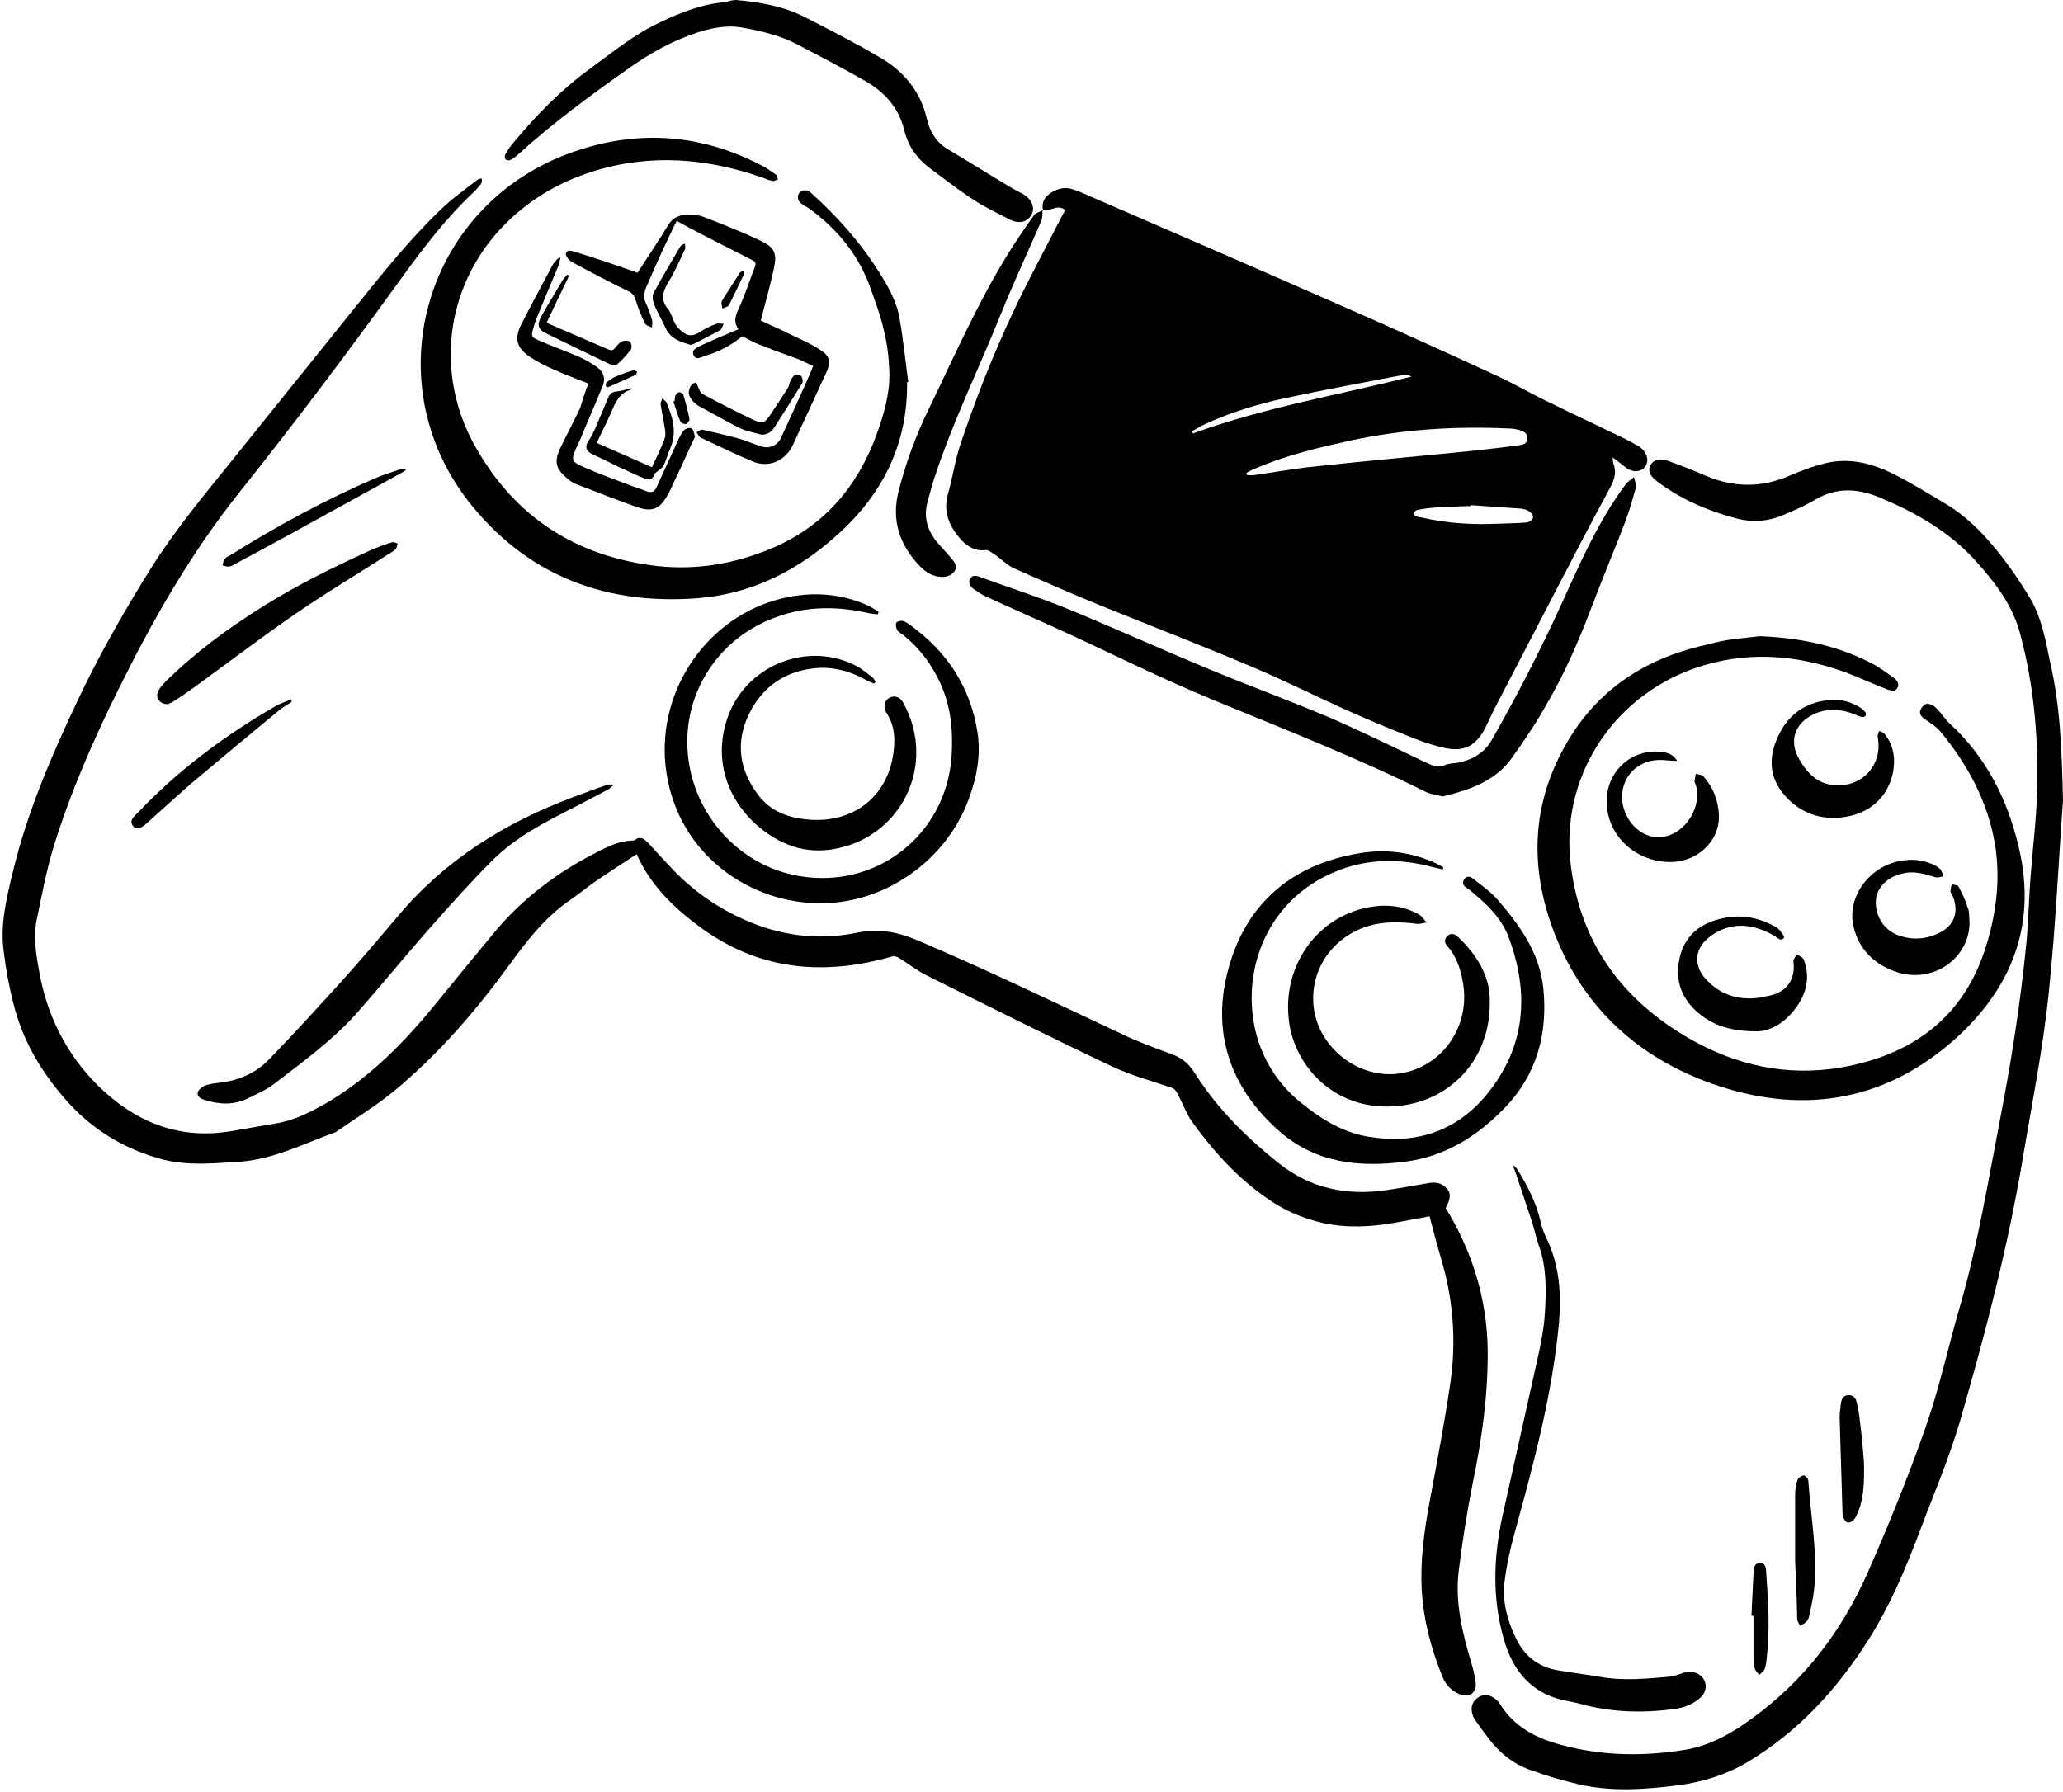 <?xml version="1.0" encoding="UTF-8"?>
<!DOCTYPE svg PUBLIC '-//W3C//DTD SVG 1.0//EN'
          'http://www.w3.org/TR/2001/REC-SVG-20010904/DTD/svg10.dtd'>
<svg height="434.9" preserveAspectRatio="xMidYMid meet" version="1.0" viewBox="-0.6 0.0 500.6 434.9" width="500.6" xmlns="http://www.w3.org/2000/svg" xmlns:xlink="http://www.w3.org/1999/xlink" zoomAndPan="magnify"
><g id="change1_1"
  ><path d="M252.5,51c-0.4-1.6,0.2-3.1,1.9-4.2c1.6-1,3.3-1.5,5.2-0.9c0.9,0.3,1.8,0.6,2.6,1c20.5,8.9,40.9,17.7,61.3,26.7 c13.1,5.7,26.1,11.6,39.1,17.6c4.2,1.9,8.2,4.3,12.4,6.3c6.1,3,12.3,5.9,18.5,8.9c1.2,0.6,2.3,1.2,3.5,1.9c0.4,0.2,0.7,0.5,1,0.8 c1.3,1.3,1.5,3.1,0.5,4.3c-1,1.2-2.9,1.3-4.4,0.2c-1-0.8-2.1-1.6-3.4-2.6c0.1,0.8,0.1,1.2,0.2,1.5c1,2.6-0.1,4.6-1.3,6.8 c-4.4,8.1-8.6,16.2-12.8,24.3c-4.9,9.4-9.8,18.9-14.7,28.3c-0.7,1.4-1.4,2.9-2.1,4.4c-2.4,4.8-5.3,6.4-10.6,5.1c-3-0.7-6-1.8-8.9-3 c-5-2-10-4.1-14.9-6.3c-7.5-3.4-14.9-7.1-22.5-10.3c-12-5.1-24.2-9.8-36.3-14.7c-7.1-2.9-14.2-6-21.2-9.1c-1.8-0.8-3.3-2.4-5.1-3.6 c-0.6-0.4-1.4-1-2.1-0.9c-2.3,0.3-4.1-0.8-5.6-2.3c-3-3.3-4.7-6.9-3.3-11.6c1.1-3.8,1.6-7.8,2.9-11.6c3.7-11.1,8-22,13-32.6 c3.6-7.6,7.6-15,11.5-22.6c0.3-0.6,0.6-1.2,1-1.8c-1.1-0.9-2.1-0.7-3.2-0.3C254,50.9,253.2,50.9,252.5,51L252.5,51z M301.8,114.8 c0.1,0.2,0.1,0.3,0.2,0.5c0.6,0,1.2,0.1,1.8,0c4.9-0.7,9.8-1.6,14.8-2.1c12.8-1.4,25.5-2.5,38.3-3.8c3.6-0.4,7.2-0.8,10.8-1.3 c1.1-0.1,2.3-0.3,2.3-1.7c0.1-1.4-1.1-1.8-2.2-2.1c-0.8-0.2-1.5-0.3-2.3-0.3c-12.9-0.6-25.7,0.2-38.3,2.9 c-7.7,1.7-15.4,3.5-22.7,6.6C303.6,113.8,302.7,114.3,301.8,114.8z M356.3,122.6c0,0.1,0,0.1,0,0.2c-3,0.1-5.9,0.2-8.9,0.4 c-1.4,0.1-2.8,0.3-4.2,0.6c-0.3,0.1-0.7,0.5-0.8,0.8c-0.1,0.2,0.4,0.6,0.7,0.7c0.4,0.2,0.8,0.2,1.3,0.3c6.1,1.4,12.3,1.8,18.6,1.5 c2.3-0.1,4.6-0.1,6.9-0.3c0.6-0.1,1.5-0.7,1.5-1.2c0.1-0.5-0.5-1.3-1.1-1.6c-0.7-0.4-1.6-0.6-2.4-0.6 C364,123.1,360.2,122.9,356.3,122.6z M288.6,104.7c0.1,0.2,0.2,0.4,0.3,0.5c17.2-6.3,35.2-9.3,53-13.8c-0.7-0.4-1.4-0.5-2-0.4 c-9.5,1.8-19.1,3.6-28.5,5.6c-6.6,1.4-13.1,3.4-19.3,6.2C290.8,103.4,289.7,104.1,288.6,104.7z"
  /></g
  ><g id="change1_2"
  ><path d="M350.2,293.2c6.5,10.6,10,22,10.2,34.4c0.1,10.9-1.4,21.6-3.6,32.2c-1.4,7-2.5,14.1-3.4,21.2c-1,7.7,0.8,15.1,3,22.5 c0.5,1.6,0.9,3.3,1.1,5c0.2,2.4-1.6,3.6-3.9,2.7c-2-0.8-3.4-2.3-4.2-4.3c-2.7-6.7-4.6-13.7-5-21c-0.4-7.2,0.6-14.3,1.9-21.4 c1.8-9.7,3.7-19.5,5.1-29.3c1.4-10,0.6-20-2.3-29.7c-1-3.4-1.9-6.8-2.8-10.3c-2.7,0.5-5.4,1-8.1,1.5c-6,1.1-11.9,1.4-17.9,0.1 c-4.8-1.1-9.2-3-13.2-5.8c-7.3-5-13.2-11.5-18.4-18.7c-1.5-2.1-2.4-4.8-3.7-7.1c-0.2-0.4-0.6-0.9-1-1.1c-4.9-1.7-9.9-3-14.6-5.2 c-15.2-7.2-30.2-14.7-45.2-22.2c-2.4-1.2-4.5-2.9-6.8-4.3c-0.4-0.2-1-0.4-1.4-0.3c-17,4.9-32.9,3.4-47.4-7.6 c-6.1-4.6-11.5-9.9-14.7-17.2c-3.4,2.2-6.6,4.3-9.7,6.4c-2.2,1.5-4.2,3.2-6.4,4.7c-6,4.1-10.4,9.7-14.6,15.5 c-8.3,11.4-17.4,22-28.3,31c-4.3,3.5-9.2,6.5-13.8,9.7c-0.2,0.1-0.4,0.3-0.6,0.3c-7.7,2.8-15,6.6-23.5,7.1c-6.5,0.4-12.9,1-19.2-0.9 c-9-2.6-16.6-7.4-22.7-14.5c-5.5-6.3-9.7-13.3-12-21.4c-1.3-4.7-2.2-9.5-2.8-14.3c-0.9-6.6,0.7-12.9,2.2-19.2 c3.5-14.6,9.4-28.3,15.8-41.8c5.3-11.2,11.4-21.9,18-32.4c5.7-9,12.5-17.2,19.2-25.5c10-12.4,20-24.9,30-37.3 c6.6-8.2,13.2-16.5,20.8-23.8c2.8-2.7,5.9-4.9,9-7.3c0.3-0.2,0.7-0.2,1-0.3c0,0.4,0.1,0.9-0.1,1.2c-0.4,0.6-1,1.2-1.5,1.8 c-6.9,6.4-12.6,13.9-18.1,21.5c-12.7,17.6-25.7,34.9-39.2,51.8c-11.7,14.7-20.9,30.8-29.2,47.6c-6.2,12.5-11.8,25.3-15.9,38.7 c-1.7,5.7-2.8,11.6-4,17.4c-0.8,3.9-0.2,7.9,0.5,11.8c1.8,11,6.6,20.7,14.5,28.5c8.8,8.6,19.3,13,31.8,11c3.7-0.6,7.3-1.3,11-1.9 c4.6-0.7,8.7-2.8,12.7-5.1c10.3-6.1,18.6-14.5,26.1-23.7c4.7-5.8,9.5-11.6,14.2-17.3c6.9-8.4,15.4-14.8,25-19.7 c2.7-1.4,5.5-2.8,8.7-2.9c0.2,0,0.4,0,0.6-0.1c1.4-1.1,2.3-0.3,3.3,0.7c2.1,2.3,4.2,4.6,6.4,6.9c4.9,5,10.6,8.9,16.9,11.7 c8.7,3.9,17.9,5.1,27.2,3.2c5.3-1.1,9.8-0.3,14.8,1.8c16.7,7.1,33.1,15,49.5,22.7c3.9,1.9,8,3.4,12.1,4.9c2.6,0.9,4.3,2.4,5.7,4.6 c5.4,8.6,12.6,15.7,20.5,22c7.6,6,16.2,7.8,25.7,6.5c3.4-0.5,6.8-1.1,10.2-1.7c1.9-0.4,3.6-0.2,4.9,1.4 C351.5,289.6,351.4,291.1,350.2,293.2z"
  /></g
  ><g id="change1_3"
  ><path d="M500,194.3c-1.1,14.9-1.8,31-3.5,47.1c-1.4,13.4-4.1,26.7-6.3,40c-3.6,21.4-9.1,42.4-15.1,63.2c-2.8,9.6-6.8,18.8-10.3,28.2 c-3.3,8.6-6.9,17.1-11.9,25c-7.7,12.2-17.2,22.6-29.7,30c-5.1,3-10.7,4.7-16.6,5.5c-8,1-16,1.6-23.9-0.2c-4-0.9-8-2.1-11.9-3.5 c-4.3-1.5-7.8-4.4-10.5-8.1c-0.9-1.2-1.8-2.4-2.7-3.7c-0.5-0.7-0.9-1.4-1-2.2c-0.3-1.4,0.1-2.6,1.3-3.5c1.2-0.9,2.5-0.9,3.7-0.2 c0.7,0.4,1.4,1,1.8,1.7c3.5,5.6,8.8,8.3,14.9,9.9c9.9,2.7,19.9,2.8,29.9,1.2c6.1-1,11.4-4,16.3-7.6c12.7-9.2,21.8-21.2,28.1-35.4 c5.1-11.6,9.9-23.4,14.1-35.4c3.3-9.4,5.4-19.3,8.2-28.9c4.4-15.1,6.9-30.6,9.9-46.1c2.7-14,4.9-28.1,6.3-42.3 c0.5-5.2,0.6-10.5,1-15.8c0.5-6.9,1.4-13.8,1.6-20.7c0.4-13.1-0.7-26-4.1-38.7c-1.9-7.1-6.2-12.6-11-17.9 c-6.3-6.9-14.2-11.4-22.7-15c-5.3-2.3-10.6-2.8-15.9,0.3c-2.3,1.4-4.9,2.5-7.4,3.6c-4,1.8-8.1,2.1-12.3,0.9 c-6.7-1.8-13.1-4.6-18.7-8.8c-1.9-1.4-2.4-2.7-1.7-4c0.7-1.3,2.3-1.8,4.4-1c3.1,1.1,6.1,2.3,9.1,3.6c6.9,2.9,13.7,2.9,20.6-0.2 c2.8-1.2,5.8-2.3,8.9-3c5.5-1.2,10.8,0.2,15.7,2.6c4.4,2.2,8.6,4.8,12.8,7.3c4.9,2.9,8.9,6.9,12.4,11.2c3.1,3.8,5.9,7.9,8.4,12.1 c2.7,4.7,3.6,10.1,4.7,15.3C499.4,171.7,499.7,182.4,500,194.3z"
  /></g
  ><g id="change1_4"
  ><path d="M426.5,154.4c9.3,0.4,18.2,2.1,26.5,6.3c2.1,1,4,2.4,5.9,3.8c0.8,0.6,1.5,1.4,0.9,2.5c-0.6,1-1.7,0.6-2.5,0.3 c-3.4-1.3-6.6-2.8-10-4.1c-12.1-4.4-24.4-5.3-36.7-1c-20.2,7.1-32.8,26.9-30,48.1c2.4,18.8,12.6,32.5,28.8,41.8 c11.3,6.5,23.7,9.2,36.6,7c17.4-3,30.1-12.2,35.4-29.7c2.5-8.1,3.5-16.6,2-25c-1.8-10.1-6.6-18.9-13.1-26.8c-1-1.2-2.3-2-3.6-2.9 c-0.9-0.6-1.7-1.3-1.3-2.3c0.2-0.7,1-1.6,1.6-1.6c0.8,0,1.7,0.5,2.3,1.1c1.2,1.2,2,2.6,3.2,3.7c8.9,8.2,14.1,18.5,16.8,30.2 c4.5,19.1-2.1,34.7-16.2,47c-17.1,14.9-37.2,17.7-58.3,10.2c-17.8-6.3-31-18.3-38-36c-6.5-16.4-5.9-32.6,3.5-47.9 c7.8-12.7,19.6-19.8,34-22.8C418.3,155.1,422.4,154.9,426.5,154.4z"
  /></g
  ><g id="change1_5"
  ><path d="M219.5,92.8c0.2,14.9-5.9,27.1-16.8,36.9c-9.7,8.8-21,14.5-34.2,15.5c-21.6,1.6-40.2-5.1-54.2-22 C90,94,101.7,50.6,137.3,37.3c15.9-5.9,31.6-5.1,46.8,2.8c1.3,0.6,2.4,1.5,3.6,2.3c0.3,0.2,0.3,0.7,0.5,1.1 c-0.4,0.2-0.9,0.5-1.3,0.4c-0.8-0.1-1.5-0.4-2.2-0.7c-13.6-4.8-27.4-6-41.4-1.6c-8.6,2.7-16.1,7.2-22.3,13.8 c-13.5,14.4-16.2,35.5-6.2,53.1c9.7,17.2,24.7,26.7,44.3,28.9c9.5,1,18.7-0.6,27.5-4.3c12.6-5.3,20.8-14.8,25.5-27.6 c1.8-5,3.3-10.1,3.1-15.4c-0.1-3.3-0.5-6.6-1.3-9.8c-0.7-3.3-1.9-6.5-3-9.6c-2.8-8.4-8.1-15-15.3-20.2c-0.5-0.3-1-0.6-1.5-0.9 c-1.1-0.7-1.4-1.8-0.8-2.7c0.7-0.9,1.9-1,2.9-0.1c6.2,5.6,11.8,11.8,16.3,18.9c2.3,3.6,4.5,7.4,5.2,11.7c0.9,5.1,1.4,10.2,2.1,15.4 C219.8,92.7,219.7,92.7,219.5,92.8z"
  /></g
  ><g id="change1_6"
  ><path d="M349.5,193.3c-1.4-0.4-2.9-0.5-4.1-1.1c-16.7-8.3-34.1-15.1-51.3-22.2c-12.9-5.3-25.4-11.6-38.1-17.4 c-5.8-2.6-11.6-5.2-17.3-7.8c-1.1-0.5-2.1-1.2-3.1-1.9c-0.8-0.6-1.3-1.4-0.8-2.4c0.5-1,1.5-0.8,2.3-0.5c7.2,2.6,14.6,5,21.7,7.9 c11.6,4.8,23.1,10,34.7,14.8c9.4,3.9,19,7.4,28.4,11.4c8.1,3.5,16,7.4,24,11.2c1.3,0.6,2.6,1.1,4.1,0.4c1.1-0.5,2.5-0.4,3.7-0.7 c3.4-0.8,6.1-2.5,7.8-5.6c6.1-10.7,11.7-21.6,16.8-32.8c4.6-10.1,9-20.3,15.7-29.2c0.5-0.6,1.3-1.1,1.9-1.6c0.2,0.9,0.6,1.9,0.4,2.7 c-0.7,2.6-1.5,5.3-2.4,7.8c-2.6,6.8-5.4,13.5-8,20.3c-3.1,8.2-6.5,16.2-10.9,23.8c-2.6,4.7-5.6,9.2-8.7,13.5 C362.4,189.5,356.1,191.7,349.5,193.3z"
  /></g
  ><g id="change1_7"
  ><path d="M349.5,211c-0.7-0.2-1.5-0.3-2.2-0.5c-7.7-2.1-15.5-2.2-23,0.7c-19.5,7.5-24.8,28.3-18.9,43.3c2,5.1,5.2,9.4,9.4,12.9 c5,4.1,10.4,7.5,16.8,8.5c11.3,1.9,21.2-1.3,28.5-10.2c9.5-11.5,10.5-24.5,5.4-38.2c-1.8-4.9-5.7-8.4-9.7-11.7 c-0.2-0.1-0.3-0.2-0.5-0.3c-0.8-0.5-1.2-1.2-0.6-2.1c0.6-0.9,1.5-0.7,2.2-0.1c1.9,1.5,3.9,2.9,5.5,4.6c5.6,6.4,10.6,13.2,11.5,22 c1.1,11-1.6,21.1-9.6,29.2c-6.5,6.7-14.2,11.5-23.6,12.8c-11.2,1.5-21.9,0.5-30.8-7.3c-12.2-10.7-16.7-24.4-12.3-39.9 c4.4-15.7,15.5-24.9,31.6-27.6c6.4-1.1,12.7-0.3,18.6,2.4c0.6,0.3,1.2,0.7,1.8,1C349.6,210.7,349.6,210.9,349.5,211z"
  /></g
  ><g id="change1_8"
  ><path d="M212.4,149.1c-0.6-0.1-1.2-0.1-1.8-0.2c-7.7-1.8-15.4-1.9-22.9,0.9c-14,5-22.7,18.5-21.4,33.1c1.3,14.9,12.5,27.2,26.9,29.7 c18.8,3.3,35.7-9.9,37.1-28.9c0.4-6.1-0.1-12-2.6-17.6c-2.1-4.7-5-8.6-8.9-11.8c-0.6-0.5-1.3-0.8-1.7-1.4c-0.3-0.5-0.4-1.3-0.2-1.8 c0.2-0.3,1.1-0.5,1.6-0.4c0.7,0.2,1.3,0.7,1.9,1.1c8.9,6.5,14.5,15,16.2,26c0.8,5.3-0.1,10.5-1.9,15.5c-5.4,15.6-21,26.5-37.4,25.9 c-17.3-0.5-34.2-13-36.4-33.3c-2-18.6,10.3-36.4,28.4-40.7c7.2-1.7,14.3-1.2,21,1.9c0.8,0.4,1.5,0.9,2.3,1.4 C212.5,148.7,212.5,148.9,212.4,149.1z"
  /></g
  ><g id="change1_9"
  ><path d="M178,0c5.5,0.5,11.3,1.4,16.6,4.1c6.3,3.2,12.5,6.4,18.6,10c5.6,3.3,9.6,8.2,11.1,14.7c0.7,3.1,2.2,5.6,4.9,7.3 c5.2,3.1,10.3,6.3,15.5,9.4c1,0.6,2.1,1.1,3.1,1.7c2,1.2,2.8,3.2,1.9,4.9c-0.9,1.7-2.9,2.3-5,1.3c-3.2-1.6-6.5-3.2-9.5-5.2 c-3.5-2.3-6.8-4.9-10.2-7.4c-3.2-2.4-5.3-5.5-6.2-9.3c-1.4-5.6-5-9.4-9.9-12.1c-5.3-3-10.6-5.8-16-8.6c-4.2-2.2-8.8-3.3-13.4-4.1 c-3.8-0.7-7.4,0.1-10.9,1.2c-6.1,2-11.6,5.1-16.8,8.8c-9.2,6.5-18.3,13.2-26.7,20.8c-0.5,0.5-1.1,0.9-1.8,1.3 c-0.3,0.2-0.9,0.1-1.2-0.1c-0.2-0.2-0.3-0.9-0.1-1.2c0.5-0.8,1-1.7,1.6-2.4c5.6-6.8,11.7-13.1,18.8-18.3c5.5-4,10.8-8.4,17-11.3 c5.2-2.5,10.5-4.6,16.3-5C176.5,0.1,177,0.1,178,0z"
  /></g
  ><g id="change1_10"
  ><path d="M360.9,243.2c0.2,13.8-9.6,24.4-23.1,25.3c-14.7,1-24.2-9.8-25.6-20.5c-1.8-13.2,6.5-25.4,19.3-27.8 c4.3-0.8,8.5-0.4,12.3,1.8c0.7,0.4,1.2,1.3,1.8,1.9c-0.8,0.1-1.6,0.4-2.4,0.3c-4.1-0.5-8.1-0.6-12,0.6c-9,2.9-14.4,11.4-12.9,20.5 c1.5,8.8,9.8,15.6,18.7,15.4c10.9-0.3,19.1-10.3,17.5-21.5c-0.5-3.5-1.5-6.9-3.9-9.6c-0.7-0.7-0.8-1.6,0-2.4 c0.8-0.8,1.7-0.6,2.5,0.1C358,231.9,361.1,237.3,360.9,243.2z"
  /></g
  ><g id="change1_11"
  ><path d="M366.8,282.9c0.3,0.4,0.7,0.7,0.9,1.1c2.4,3.9,4.5,7.9,5.5,12.4c0.3,1.5,0.9,3,1.6,4.4c3,6.4,3.5,13.3,2.9,20.2 c-1.6,17.3-6.1,34.1-10.7,50.8c-1.1,3.9-2,8-2.5,12c-0.6,4.7,0.6,9.3,2.6,13.5c2,4.4,5.4,7.3,10.4,8.1c3.4,0.6,6.9,1,10.3,1.6 c5.7,1,11.4,0.4,17.1-0.1c0.6-0.1,1.2-0.3,1.8-0.5c0.7-0.2,1.3-0.5,2-0.6c1.9-0.3,3.6,0.6,4.3,2.1c0.7,1.5,0.2,3.2-1.3,4.4 c-1.8,1.5-3.9,2.2-6.1,2.5c-7.6,1-15.1,0.8-22.5-1.2c-1-0.3-2.1-0.5-3.1-0.7c-8.6-1.5-13.4-7-15.7-15.1c-2.8-9.8-2.5-19.7-0.4-29.5 c2.8-12.7,5.7-25.4,8.5-38.1c0.9-4,1.7-8,1.9-12c0.3-5.3,0.4-10.7-1.5-15.9c-0.6-1.7-1-3.6-1.5-5.3c-1.2-3.7-2.5-7.4-3.7-11.1 c-0.3-0.9-0.6-1.8-1-2.8C366.5,283,366.7,283,366.8,282.9z"
  /></g
  ><g id="change1_12"
  ><path d="M148.1,190.7c-0.4,0.3-0.8,0.8-1.3,1c-2.6,1.4-5.2,2.7-7.8,4.1c-7.3,3.7-14.6,7.4-20.4,13.3c-5.1,5.1-9.8,10.4-14.6,15.8 c-6.2,7-12.1,14.3-18.3,21.3c-5.8,6.4-12.8,11.5-19.7,16.8c-1.9,1.5-4.3,2.5-6.5,3.6c-3.3,1.6-6.8,1.5-10.3,0.4 c-1-0.3-2.1-0.8-1.8-1.9c0.2-0.7,1.1-1.4,1.9-1.7c1.2-0.4,2.6-0.5,3.9-0.7c4.6-0.6,8.6-2.5,11.7-5.8c6.1-6.3,11.9-12.7,17.8-19.2 c4.5-5,8.9-10.2,13.3-15.4c11.4-13.6,25.9-22.6,42.4-28.8c2.7-1,5.3-2,8-2.9c0.5-0.2,1-0.2,1.6-0.2C148,190.4,148,190.6,148.1,190.7 z"
  /></g
  ><g id="change1_13"
  ><path d="M211.5,165.9c-0.8-0.3-1.5-0.6-2.2-1c-3.5-1.9-7.2-3-11.2-2.8c-7.8,0.5-13.6,4.3-17,11.3c-3.3,6.9-2.3,13.6,2.4,19.7 c3,3.9,7.3,5.4,11.9,5.8c11.9,1.1,20.6-6.6,21-18.6c0.1-2.5-0.4-4.9-1.7-7c-0.1-0.2-0.3-0.4-0.4-0.6c-0.6-1.4-0.2-2.8,1-3.4 c1.2-0.6,2.6-0.1,3.3,1.3c8.3,15.1-0.6,33.1-17.6,35.6c-3.7,0.5-7.2,0.1-10.6-1.3c-10.3-4.3-19.2-16.2-14.6-30.3 c4.3-13.2,19.9-19.4,31.9-12.7c1.2,0.7,2.2,1.6,3.3,2.4c0.4,0.3,0.6,0.8,0.9,1.2C211.7,165.6,211.6,165.8,211.5,165.9z"
  /></g
  ><g id="change1_14"
  ><path d="M154.1,66.2c2.4-3.7,5-7.6,7.4-11.5c1.3-2.2,3.3-2.7,5.5-2.6c1.1,0,2.3,0.2,3.3,0.6c4.6,1.8,9.2,3.6,13.6,5.7 c3.4,1.6,4.1,3,3.3,6.7c-0.9,4.2-2.1,8.4-3.2,12.7c3.1,1.4,6.5,3,9.8,4.6c1.7,0.8,3.3,1.6,4.9,2.7c2.1,1.4,2.3,2.8,1.3,5.1 c-2.7,5.9-5.5,11.9-8.2,17.8c-1.7,3.7-5.7,5.6-9.5,4.1c-4.4-1.8-8.6-3.9-12.9-5.9c-0.4-0.2-0.6-0.8-1-1.3c0.5-0.2,1.1-0.7,1.5-0.6 c3,0.7,6.1,1.4,9,2.2c1.7,0.5,3.4,1.3,5.1,1.8c2,0.7,4-0.1,4.9-2c2.5-5.4,5-10.9,7.4-16.4c0.1-0.3,0.2-0.6,0.4-1.1 c-1.2-0.5-2.3-1.1-3.5-1.6c-3.3-1.2-6.6-2.4-9.9-3.7c-1.2-0.5-2.4-1.2-3.8-1.9c-2.5,2.1-5.6,3.8-9.1,4.8c-0.9,0.3-2.1,1.1-2.7-0.2 c-0.6-1.3,0.8-1.8,1.7-2.3c3-1.4,6.1-2.7,9.2-4c-1.5-2-0.5-3.8,0.4-5.8c1.4-3.1,2.4-6.3,3.6-9.4c0.3-0.8,0.1-1.2-0.7-1.6 c-5.1-2.6-10.3-5.2-15.4-7.9c-0.9-0.5-1.8-1-2.9-1.6c-0.1,0.2-0.2,0.5-0.4,0.8c-2.2,4.6-4.4,9.2-6.4,14c-0.7,1.5-1.6,3.2-0.7,5.1 c0.6,1.3,1.1,2.7,1.5,4.1c0.2,0.6,0,1.3,0,1.9c-0.6-0.3-1.5-0.5-1.7-1c-0.9-1.9-1.7-3.8-2.3-5.8c-0.3-0.9-0.6-1.4-1.5-1.9 c-4.7-2.3-9.3-4.7-13.9-7.2c-0.7-0.4-1.6-1.5-1.5-2c0.4-1.3,1.7-0.6,2.5-0.4C144.4,62.8,149.3,64.5,154.1,66.2z"
  /></g
  ><g id="change1_15"
  ><path d="M252.4,51c-0.1,0.9,0,2-0.4,2.8c-3.2,7.4-6.6,14.7-9.6,22.1c-5.3,13.2-11.6,26-16.1,39.6c-0.7,2-1.2,4.1-1.8,6.2 c-1.2,4.2,0.2,7.7,3,10.7c1,1.1,2,2.2,3,3.4c0.8,0.9,1.2,2.2,0.3,3.1c-0.6,0.7-1.8,1.2-2.8,1.1c-2.2,0-4-1.1-5.5-2.7 c-4.8-5.1-6.8-10.9-5.1-17.9c1.8-7.1,4.3-13.9,7.5-20.4c6.1-12.6,11.7-25.4,19.1-37.4c2-3.2,4.2-6.4,6.4-9.5 C250.9,51.6,251.8,51.4,252.4,51C252.5,51,252.4,51,252.4,51z"
  /></g
  ><g id="change1_16"
  ><path d="M142.2,93.1c-3-1.2-5.8-2.2-8.4-3.4c-2.1-0.9-4.2-2-6-3.2c-3-2.1-3.6-4.3-2-7.6c2.5-4.9,5.1-9.7,7.7-14.6 c0.3-0.5,0.7-0.9,1.1-1.4c0.1-0.1,0.2-0.1,0.8-0.4c-0.2,0.9-0.3,1.5-0.5,2c-1.8,4.3-3.6,8.6-5.4,13c-0.2,0.5-0.3,1-0.5,1.5 c-0.8,2.7-0.9,2.8,1.8,3.9c3,1.3,6.1,2.4,9.1,3.7c1.6,0.7,3.1,1.6,4.5,2.6c1.5,1.1,2,2.7,1.2,4.6c-1.8,4.4-3.7,8.7-5.5,13.1 c-0.3,0.6-0.6,1.2-0.9,1.9c-1.2,2.8-1.2,3.2,1.7,4.5c3.6,1.6,7.2,2.9,10.9,4.3c1.5,0.6,3,1,4.4,1.6c1.2,0.5,2,0.2,2.5-0.9 c1.8-3.9,3.5-7.7,5.3-11.6c0.4-0.8,0.8-1.7,1.4-2.3c0.4-0.4,1.4-0.7,1.8-0.4c0.5,0.3,0.6,1.2,0.8,1.8c0.1,0.3-0.2,0.7-0.4,1.1 c-1.6,3.5-3.2,7.1-4.9,10.6c-0.4,0.9-0.8,1.9-1.4,2.8c-1.7,3.1-3.6,4-6.9,2.9c-5.1-1.7-10.1-3.8-15.2-5.7c-0.9-0.3-1.7-1-2.4-1.6 c-2.5-2.1-2.9-3.9-1.6-6.8c1.6-3.4,3.4-6.7,5-10.1C140.8,96.9,141.4,95,142.2,93.1z"
  /></g
  ><g id="change1_17"
  ><path d="M477.3,223.5c0.3,8.8-8.6,15.4-17.7,12.4c-5.3-1.8-9.1-5.4-10.4-10.9c-1.7-6.9,3.3-14.2,10.6-15.9c2.6-0.6,5.1-0.6,7.6,0.3 c1,0.3,1.9,0.8,2.7,1.4c0.5,0.4,0.6,1.3,0.9,1.9c-0.7,0.1-1.4,0.4-2,0.2c-2.6-0.8-5.1-1.6-7.9-0.9c-3.7,0.8-6.2,3.3-6.5,6.4 c-0.3,3.6,1.8,7.2,5.2,8.5c3.6,1.4,7.2,1.1,10.6-0.7c3.3-1.8,4.3-5,2.9-8.6c-0.2-0.5-0.6-0.9-0.6-1.3c0-0.6,0.2-1.1,0.3-1.7 c0.6,0.2,1.4,0.2,1.6,0.5c0.9,1.6,1.7,3.3,2.2,5C477.3,221.1,477.2,222.3,477.3,223.5z"
  /></g
  ><g id="change1_18"
  ><path d="M444.2,198.5c-4.1,0-8.3-1.6-11.5-5.2c-3.3-3.6-4.2-7.8-2.7-12.4c1.9-5.7,5.6-9.7,11.8-10.8c3.1-0.6,6-0.2,8.8,1.5 c0.5,0.3,1,0.8,1.4,1.2c0.2,0.2,0.2,0.7,0.1,0.9c-0.1,0.2-0.6,0.4-0.9,0.3c-0.7-0.1-1.3-0.4-1.9-0.7c-3.2-1.2-6.4-1.5-9.7,0 c-4.7,2.2-6.2,6.5-3.6,11c2,3.5,4.7,6.2,9.1,6.3c6.4,0.2,11-5,10-11.3c0-0.2-0.1-0.4-0.1-0.6c0.1-0.4,0.2-0.9,0.4-1.3 c0.4,0.2,0.9,0.3,1.2,0.6c2,2.4,2.7,5.3,2.3,8.4C458,193.7,452.3,198.5,444.2,198.5z"
  /></g
  ><g id="change1_19"
  ><path d="M40.1,170.9c-2,0-3.1-1.6-2.3-3.2c0.4-0.8,1.1-1.5,1.7-2.2c7.2-7.1,15.3-13.1,24-18.5c8.5-5.3,17.5-9.7,26.6-13.8 c1.5-0.6,3-1.2,4.5-1.6c0.4-0.1,0.9,0.2,1.3,0.3c-0.2,0.5-0.2,1.1-0.5,1.4c-0.5,0.5-1.3,0.9-1.9,1.3c-7.8,5-15.7,9.7-23.3,15 c-8.1,5.6-15.8,11.5-23.8,17.3c-1.5,1.1-3.1,2.2-4.7,3.2C41.2,170.5,40.5,170.7,40.1,170.9z"
  /></g
  ><g id="change1_20"
  ><path d="M425.5,250.3c-6.8,0-11.1-1.8-14.6-5c-4-3.7-5.2-8.4-3.7-13.7c1.6-5.4,5.8-8,11.1-8.9c3.9-0.7,7.6,0,11.1,1.8 c0.6,0.3,1.3,0.6,1.7,1.1c0.5,0.6,1.4,1.7,1.2,2c-0.7,1-1.6,0-2.2-0.4c-3.8-2.2-7.8-3.3-12-1.9c-1.8,0.6-3.6,1.7-4.9,3 c-2.7,2.7-2.5,6.4,0,9.2c3.6,4,8.1,5.4,13.4,4.6c0.5-0.1,1-0.2,1.4-0.3c5.2-0.8,7.1-4.3,6.6-8.4c-0.1-0.6,0.5-1.2,0.8-1.8 c0.6,0.4,1.4,0.7,1.7,1.3c1.5,3.9,0.8,7.7-1.5,11.1C432.7,248.4,428.6,250.4,425.5,250.3z"
  /></g
  ><g id="change1_21"
  ><path d="M406.4,184.7c-1.2-0.1-2.1-0.1-3-0.2c-5-0.5-9.2,2.3-10.2,7c-1,4.7,1.9,10,6.5,11.4c1,0.3,2.2,0.4,3.3,0.2 c5.6-0.9,9.6-7.6,7.8-12.9c-0.1-0.2-0.3-0.5-0.2-0.7c0.1-0.6,0.2-1.1,0.3-1.7c0.6,0.2,1.4,0.2,1.8,0.6c2.4,2.6,3.6,5.8,3.8,9.3 c0.3,6.5-5.4,11.8-12.4,11.5c-8-0.3-14.4-6.3-14.8-13.9c-0.5-7.8,5.9-13.8,13.5-12.8C404.6,182.8,405.5,183.3,406.4,184.7z"
  /></g
  ><g id="change1_22"
  ><path d="M451.7,354.8c0.1,4.9,0,8.6-1.4,12.1c-0.3,0.7-0.6,1.5-1.1,2c-0.3,0.4-1,0.7-1.5,0.6c-0.4-0.1-0.8-0.7-1-1.2 c-0.2-0.3-0.2-0.8-0.2-1.1c-0.2-7.7-0.5-15.4-0.7-23.1c0-1.2,0.2-2.3,0.3-3.5c0.2-1.1,0.6-2,1.9-2c1.3,0,1.8,0.9,2,2 c0.3,1.4,0.6,2.8,0.7,4.2C451.2,348.5,451.5,352.2,451.7,354.8z"
  /></g
  ><g id="change1_23"
  ><path d="M435,378.9c0-6.4,0-11.3,0-16.2c0-1.2,0.2-2.4,0.6-3.6c0.2-0.5,1-1,1.5-1c0.4,0,1.1,0.8,1.1,1.3c0.6,8.8,2.3,17.5,1.4,26.4 c-0.2,2-0.7,4-1.1,6c-0.1,0.6-0.3,1.3-0.7,1.7c-0.4,0.5-1,0.7-1.6,1.1c-0.2-0.5-0.7-1.1-0.7-1.6C435.4,387.8,435.2,382.6,435,378.9z"
  /></g
  ><g id="change1_24"
  ><path d="M70.2,170.3c-1,0.7-2.1,1.3-3.1,2.1c-7,5.8-14,11.6-21,17.5c-3.8,3.3-7.5,6.7-11.2,10c-1.4,1.3-2.6,1.5-3.2,0.6 c-1-1.3,0.1-2.2,0.9-3c9.9-10.5,21.3-19,33.8-26.2c1.1-0.6,2.4-1,3.6-1.6C70.1,170,70.2,170.2,70.2,170.3z"
  /></g
  ><g id="change1_25"
  ><path d="M97.9,114c-0.2,0.2-0.4,0.4-0.6,0.5c-9.2,5.1-18.4,10.1-27.6,15.2c-4.4,2.4-8.8,4.8-13.3,7.2c-0.5,0.3-1,0.6-1.5,0.6 c-0.5,0.1-1-0.2-1.5-0.3c0.1-0.5,0.2-1.1,0.5-1.5c0.3-0.4,0.8-0.7,1.3-0.9c11.3-7.1,23.1-13.5,35.4-18.8c1.9-0.8,3.9-1.4,5.9-2.1 c0.4-0.1,0.9-0.1,1.3-0.1C97.8,113.8,97.8,113.9,97.9,114z"
  /></g
  ><g id="change1_26"
  ><path d="M152.7,94.2c-0.3,0.4-0.3,0.4-0.3,0.4c-2.7,0.8-3.7,3.1-4.7,5.5c-1.1,2.5-2.4,5-3.5,7.4c4.6,2,9.1,4,13.4,5.9 c1-2.2,2.1-4.4,3-6.7c0.3-0.7,0.3-1.6,0.2-2.3c-0.3-2.1-0.8-4.2-1.1-6.3c-0.1-0.4,0.3-0.9,0.4-1.4c0.3,0.3,0.8,0.6,1,0.9 c1.5,3.6,2.7,7.3,0.9,11.3c-0.6,1.3-0.9,2.8-1.6,4.1c-0.3,0.6-1,1-1.6,1.5c-0.2,0.2-0.5,0.3-0.6,0.5c-0.4,1.6-1.5,1.5-2.7,1 c-2-0.8-4-1.8-6-2.7c-1.9-0.9-3.8-1.9-5.8-2.8c-2.3-1-2.6-2.1-1.1-4.1c0.4-0.6,0.7-1.3,1-1.9c1.1-2.6,2.3-5.3,3.4-8 c0.4-1,1-1.4,2.1-1.5C150.2,94.9,151.3,94.5,152.7,94.2z"
  /></g
  ><g id="change1_27"
  ><path d="M184.2,105.5c-1.8-0.5-3.6-0.8-5.3-1.6c-3.4-1.7-6.7-3.6-10-5.4c-0.7-0.4-1.3-1-1.8-1.7c-0.8-1.1-0.7-2.3,0.1-3.4 c0.2-0.3,0.7-0.4,1.1-0.6c0.2,0.4,0.3,0.7,0.5,1.1c0.3,0.6,0.5,1.4,1,1.7c4.1,2.2,8.2,4.3,12.4,6.3c2.2,1,2.8,0.8,4.1-1.2 c1.4-2.1,2.8-4.2,4.2-6.4c0.4-0.6,0.5-1.5,0.8-2.1c0.3-0.5,0.7-1.1,1.2-1.3c0.4-0.1,1.2,0.1,1.4,0.5c0.3,0.5,0.4,1.3,0.1,1.7 c-2.2,3.6-4.5,7.2-6.8,10.8C186.5,104.9,185.6,105.5,184.2,105.5z"
  /></g
  ><g id="change1_28"
  ><path d="M424.4,392.1c0.2-3.4,0.3-6.8,0.5-10.2c0.1-1,0-2.6,1.6-2.5c1.6,0,1.4,1.5,1.5,2.6c0.5,6.8,0.9,13.6,0.1,20.5 c-0.1,0.9-0.2,1.8-0.5,2.6c-0.2,0.5-0.8,0.9-1.3,1.4c-0.4-0.5-0.9-1-1.1-1.5c-0.3-1-0.3-2.1-0.3-3.2c0-3.2,0-6.3,0-9.5 C424.7,392.1,424.5,392.1,424.4,392.1z"
  /></g
  ><g id="change1_29"
  ><path d="M137.5,66.9c-1.8,3.7-3.6,7.5-5.4,11.3c0.2,0.2,0.3,0.3,0.5,0.4c4.8,2.1,9.6,4.1,14.4,6.2c0.7,0.3,1.1,0.3,1.6-0.3 c0.5-0.6,1-1.3,1.7-1.6c0.5-0.3,1.6-0.3,1.9,0c0.4,0.3,0.6,1.5,0.3,1.9c-1,1.3-2.1,2.6-3.3,3.6c-0.4,0.3-1.4,0.2-2-0.1 c-5.1-2.4-10.1-4.9-15.1-7.3c-2.1-1-2.5-2-1.4-4.1c1.6-2.9,3.4-5.8,5.1-8.7c0.3-0.5,0.8-1,1.2-1.5C137.2,66.7,137.3,66.8,137.5,66.9 z"
  /></g
  ><g id="change1_30"
  ><path d="M167,83.7c-2.5-0.7-4.9-1.5-6.1-4.1c-0.9-2-2-3.8-2.8-5.8c-0.3-0.8-0.5-2-0.1-2.7c2-3.8,4.3-7.5,6.5-11.3 c0.2-0.3,0.7-0.5,1.1-0.7c0,0.5,0.2,1.1,0,1.4c-1.3,2.8-2.6,5.7-4.2,8.3c-1.2,2.1-1.7,3.9,0,6.1c0.9,1,1.2,2.6,1.9,3.8 c0.5,0.8,1.2,1.5,1.9,2c1.3,1,2.6,0.8,4-0.1c1.2-0.8,2.6-1.5,4-2c0.5-0.2,1.2,0,1.8,0c-0.3,0.6-0.5,1.4-1,1.6c-2,1.1-4,2.1-6.1,3.2 C167.7,83.5,167.3,83.6,167,83.7z"
  /></g
  ><g id="change1_31"
  ><path d="M163.1,97.3c0.1-0.4,0-0.9,0.2-1.3c0.2-0.4,0.6-0.8,0.9-0.8c0.3,0,1,0.3,1,0.6c0.6,1.9,1.1,3.9,1.5,5.9 c0.1,0.4-0.5,1.1-0.8,1.2c-0.5,0.1-1.3-0.3-1.4-0.6c-0.7-1.5-1.1-3.2-1.7-4.8C163,97.4,163,97.3,163.1,97.3z"
  /></g
  ><g id="change1_32"
  ><path d="M179.9,65.6c0,0.5,0.1,0.8,0,1c-1.2,2.5-2.3,4.9-3.6,7.4c-0.2,0.5-1.1,0.6-1.6,0.9c-0.1-0.7-0.4-1.5-0.1-1.9 c1.4-2.3,2.9-4.5,4.3-6.8C179.1,66,179.4,65.9,179.9,65.6z"
  /></g
  ><g id="change1_33"
  ><path d="M146.9,94c-0.1-0.1-0.5-0.2-0.5-0.3c0-0.3,0-0.7,0.2-0.9c0.7-0.5,1.4-1.1,2.2-1.4c1.4-0.6,2.8-1.1,4.2-1.5 c0.3-0.1,0.7,0.2,1,0.3c-0.1,0.3-0.2,0.7-0.4,0.8C151.4,92,149.2,93,146.9,94z"
  /></g
></svg
>
